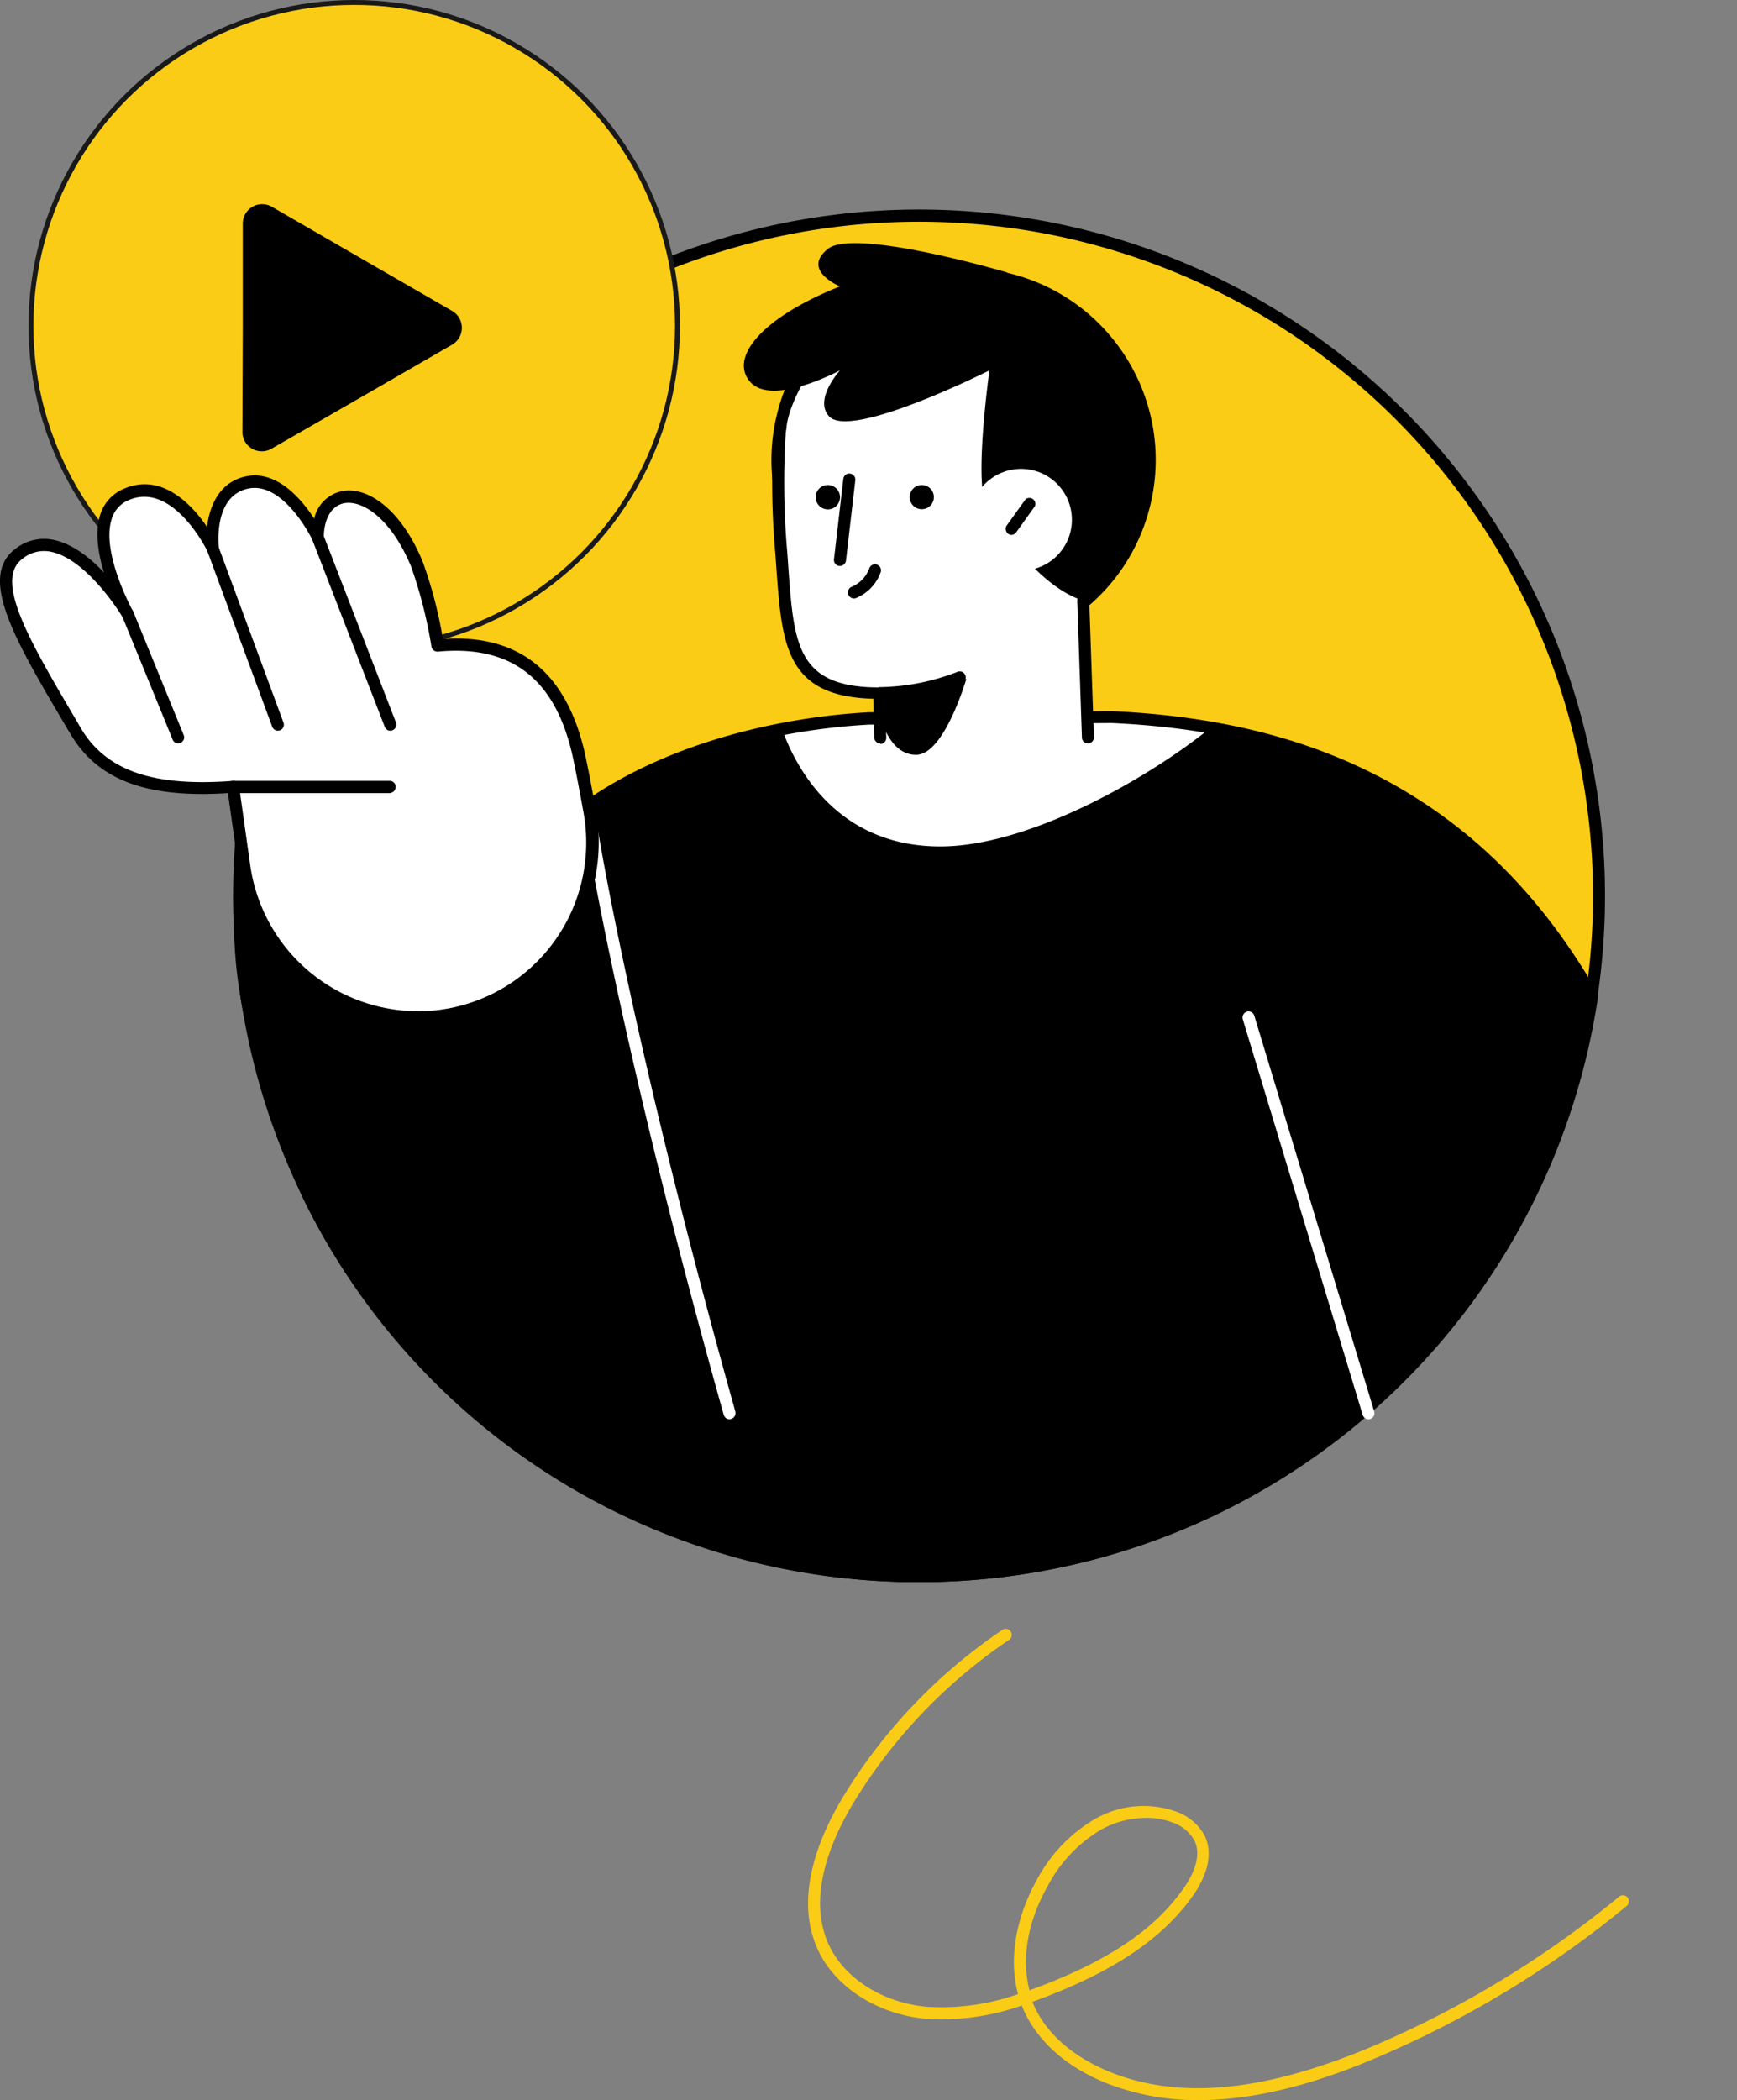 <svg xmlns="http://www.w3.org/2000/svg" width="353.219" height="426.856" viewBox="0 0 353.219 426.856">
  <rect x="0" y="0" width="353.219" height="426.856" fill="#808080" stroke="none"/>
  <g id="Group_107" data-name="Group 107" transform="translate(-963.46 -3579.455)">
    <circle id="Ellipse_146" data-name="Ellipse 146" cx="138.254" cy="138.254" r="138.254" transform="translate(984.049 3864.331) rotate(-76.72)" fill="#facc15"/>
    <path id="Path_4662" data-name="Path 4662" d="M267.511,301.024A139.492,139.492,0,1,1,406.984,161.544,139.5,139.5,0,0,1,267.511,301.024Zm0-276.507A137.035,137.035,0,1,0,404.545,161.551,137.035,137.035,0,0,0,267.511,24.516Z" transform="translate(882.855 3600.005)"/>
    <path id="Path_4663" data-name="Path 4663" d="M266.8,250.789A138.273,138.273,0,0,0,403.5,132.8c-22-38.1-54.593-54.612-97.585-56.593l-49.335.21c-27.563,1.486-59.05,12.077-73.184,34.116-5.715,8.819-53.221-.571-53.221-.571-5.219,14.572,5.391,49.812,13.334,65.508a138.292,138.292,0,0,0,123.3,75.318Z" transform="translate(883.562 3649.02)"/>
    <path id="Path_4664" data-name="Path 4664" d="M218.792,102.469c17.772,0,41.907-13.563,54.936-24.1A159.264,159.264,0,0,0,253.67,76.22l-49.335.21A130.578,130.578,0,0,0,186.6,78.6C189.267,86.049,197.515,102.469,218.792,102.469Z" transform="translate(935.879 3649.029)" fill="#fff"/>
    <path id="Path_4665" data-name="Path 4665" d="M267.384,252.587a139.054,139.054,0,0,1-124.272-75.965c-7.619-14.972-19.048-50.974-13.505-66.479a1.238,1.238,0,0,1,1.391-.8c18.134,3.562,48.307,7.048,52.117,1.1,15.067-23.43,48.174-33.278,74.156-34.668l49.393-.21c22.515,1.029,41.24,5.924,57.26,14.934,16.9,9.524,30.478,23.315,41.392,42.269a1.1,1.1,0,0,1,.133.781A139.473,139.473,0,0,1,267.479,252.587Zm-135.7-140.635c-4.076,14.21,5.353,47.259,13.7,63.546a137.149,137.149,0,0,0,257.535-41.907C381.96,97.723,351.482,80.046,306.547,77.97l-49.316.324c-25.3,1.352-57.583,10.9-72.156,33.563C179.437,120.543,139.949,113.534,131.682,111.953Z" transform="translate(882.982 3648.441)"/>
    <path id="Path_4666" data-name="Path 4666" d="M194.916,208.83a1.238,1.238,0,0,1-1.181-.9c-20.953-74.422-28.02-118.748-28.1-119.186a1.2,1.2,0,0,1,1.01-1.391,1.219,1.219,0,0,1,1.41,1.01c0,.438,7.2,44.631,28.039,118.9a1.238,1.238,0,0,1-.857,1.5.972.972,0,0,1-.324.057Z" transform="translate(916.896 3659.092)" fill="#fff"/>
    <path id="Path_4667" data-name="Path 4667" d="M261.376,190.5a1.238,1.238,0,0,1-1.181-.876L235.813,109.2a1.257,1.257,0,0,1,.819-1.543,1.219,1.219,0,0,1,1.524.819l24.382,80.442a1.219,1.219,0,0,1-.819,1.524A1.086,1.086,0,0,1,261.376,190.5Z" transform="translate(980.365 3677.425)" fill="#fff"/>
    <circle id="Ellipse_147" data-name="Ellipse 147" cx="39.068" cy="39.068" r="39.068" transform="translate(1112.404 3701.994) rotate(-76.72)"/>
    <path id="Path_4668" data-name="Path 4668" d="M248.087,87.983c-10.743-3.372-19.963-19.639-20.153-20.515-1.676-6.705,1.086-26.363,1.086-26.363s-25.087-6.419-32.592-3.181c-4.229,1.9-8.5,11.143-8.686,14.953a106.118,106.118,0,0,0-1.162,24.115c1.486,18.325.59,29.754,20.02,29.754l.21,11.753h42.23Z" transform="translate(935.652 3613.551)" fill="#fff"/>
    <path id="Path_4669" data-name="Path 4669" d="M207.53,109.35a1.219,1.219,0,0,1-1.219-1.2l-.191-7.867c-17.81-.457-18.572-10.877-19.715-26.535-.1-1.391-.19-2.819-.324-4.3a164.775,164.775,0,0,1-.248-22.858,1.223,1.223,0,0,1,2.438.19,162.842,162.842,0,0,0,.248,22.572c.133,1.486.229,2.934.324,4.324,1.143,15.677,1.771,24.306,18.477,24.306a1.219,1.219,0,0,1,1.219,1.181l.21,9.048a1.219,1.219,0,0,1-1.181,1.257Z" transform="translate(934.931 3621.195)"/>
    <path id="Path_4670" data-name="Path 4670" d="M220.292,93.37a1.2,1.2,0,0,1-1.219-1.181l-.952-27.811a1.219,1.219,0,0,1,1.181-1.257,1.2,1.2,0,0,1,1.257,1.181l.952,27.811a1.219,1.219,0,0,1-1.181,1.257Z" transform="translate(964.399 3637.175)"/>
    <path id="Path_4671" data-name="Path 4671" d="M197.477,76.92a1.219,1.219,0,0,1,0-2.4,45.087,45.087,0,0,0,15.81-3.086,1.227,1.227,0,0,1,1.029,2.229,47.183,47.183,0,0,1-16.839,3.257Z" transform="translate(944.812 3644.596)"/>
    <path id="Path_4672" data-name="Path 4672" d="M197.171,79.635s1.714,8.038,7.391,7.905,10.115-15.41,10.115-15.41L197,74.968Z" transform="translate(945.289 3645.329)"/>
    <path id="Path_4673" data-name="Path 4673" d="M193.355,68.991h-.133a1.219,1.219,0,0,1-1.067-1.371l1.9-16.325a1.227,1.227,0,0,1,2.438.286l-1.9,16.325A1.238,1.238,0,0,1,193.355,68.991Z" transform="translate(940.896 3625.495)"/>
    <circle id="Ellipse_148" data-name="Ellipse 148" cx="10.343" cy="10.343" r="10.343" transform="translate(1160.747 3674.752)" fill="#fff"/>
    <path id="Path_4674" data-name="Path 4674" d="M211.717,60.333a1.3,1.3,0,0,1-.724-.229,1.238,1.238,0,0,1-.286-1.714l3.81-5.3a1.219,1.219,0,0,1,1.9,1.41l-3.81,5.315a1.257,1.257,0,0,1-.9.514Z" transform="translate(957.488 3627.848)"/>
    <path id="Path_4675" data-name="Path 4675" d="M194.86,66.8a1.238,1.238,0,0,1-1.162-.857,1.219,1.219,0,0,1,.8-1.543,6.591,6.591,0,0,0,3.467-3.657,1.223,1.223,0,1,1,2.3.819,8.915,8.915,0,0,1-5.029,5.181A1.314,1.314,0,0,1,194.86,66.8Z" transform="translate(942.248 3634.292)"/>
    <path id="Path_4676" data-name="Path 4676" d="M200.247,54.151a2.457,2.457,0,1,0,.541-1.813A2.476,2.476,0,0,0,200.247,54.151Z" transform="translate(948.215 3626.601)"/>
    <path id="Path_4677" data-name="Path 4677" d="M190.206,54.15a2.476,2.476,0,1,0,.553-1.814,2.476,2.476,0,0,0-.553,1.814Z" transform="translate(939.131 3626.602)"/>
    <circle id="Ellipse_149" data-name="Ellipse 149" cx="65.736" cy="65.736" r="65.736" transform="translate(969.753 3579.955)" fill="#facc15" stroke="#191919" stroke-width="1"/>
    <path id="Path_4678" data-name="Path 4678" d="M191.923,159.677A35.525,35.525,0,0,0,222.4,118.057c-.971-5.391-1.9-9.924-2.419-12.305-3.219-13.334-11.086-22.972-28.573-21.334a94.078,94.078,0,0,0-4.248-16.61c-7.143-17.144-19.944-17.144-20.1-5.448,0,0-6.153-12.9-14.458-11.086s-6.857,13.486-6.857,13.486-7.334-15.41-17.525-11.105c-10.8,4.572.21,24.306.21,24.306S116.4,57.787,106.129,65.921c-6.648,5.257,1.162,18.077,11.7,35.887,5.9,9.981,16.953,12.477,32.02,11.429l2.324,16.286a35.525,35.525,0,0,0,39.754,30.154Z" transform="translate(860.839 3626.298)" fill="#fff"/>
    <path id="Path_4679" data-name="Path 4679" d="M188.058,161.8a36.973,36.973,0,0,1-36.44-31.582l-2.152-15.239c-16.591,1.067-26.5-2.667-32.02-12.02l-.686-1.143C106.283,84.1,98.7,71.342,106.035,65.494a9.41,9.41,0,0,1,7.81-2.019c3.81.7,7.619,3.638,10.42,6.686-1.2-3.81-1.9-8.381-.724-11.905a8.419,8.419,0,0,1,4.876-5.181c7.619-3.238,13.7,3.238,16.8,7.791.514-4.267,2.514-9.086,7.81-10.248,6.381-1.391,11.429,4.629,13.982,8.572a7.315,7.315,0,0,1,5.715-5.6c4.781-.914,11.7,3.143,16.325,14.286a87.871,87.871,0,0,1,4.133,15.772c15.239-1.029,24.763,6.5,28.668,22.363.514,2.191,1.333,6.343,2.438,12.381a36.8,36.8,0,0,1-31.6,43.049h0A36.667,36.667,0,0,1,188.058,161.8ZM192.439,160.3Zm-41.926-47.812a1.238,1.238,0,0,1,1.219,1.067l2.3,16.286a34.5,34.5,0,0,0,38.249,29.22h0a34.287,34.287,0,0,0,29.487-40.192c-1.086-5.981-1.9-10.115-2.4-12.248-3.638-15.105-12.534-21.791-27.182-20.4a1.257,1.257,0,0,1-1.333-1.029A93.587,93.587,0,0,0,186.706,68.9c-4.1-9.829-9.924-13.543-13.62-12.839-2.533.5-4.076,3.086-4.134,6.934A1.219,1.219,0,0,1,168,64.18a1.238,1.238,0,0,1-1.371-.667c0-.133-5.848-12-13.086-10.42s-5.924,12.039-5.905,12.134a1.238,1.238,0,0,1-.876,1.314,1.219,1.219,0,0,1-1.448-.648c0-.133-6.953-14.286-15.944-10.5a5.981,5.981,0,0,0-3.5,3.753c-2.343,6.819,4.229,18.744,4.3,18.877a1.229,1.229,0,0,1-2.133,1.219c0-.133-7.162-11.886-14.629-13.334a6.934,6.934,0,0,0-5.848,1.543c-5.715,4.476,1.9,17.144,11.315,33.144l.667,1.162c5.124,8.648,14.648,11.962,30.878,10.743Z" transform="translate(860.342 3625.678)"/>
    <path id="Path_4680" data-name="Path 4680" d="M127.593,92.077a1.219,1.219,0,0,1-1.124-.762L116.2,66.228a1.222,1.222,0,1,1,2.267-.914l10.248,25.068a1.219,1.219,0,0,1-.667,1.6A1.314,1.314,0,0,1,127.593,92.077Z" transform="translate(872.099 3638.468)"/>
    <path id="Path_4681" data-name="Path 4681" d="M139.631,95.77a1.238,1.238,0,0,1-1.143-.8l-13.2-35.7a1.221,1.221,0,0,1,2.286-.857l13.2,35.7a1.219,1.219,0,0,1-.724,1.581,1.619,1.619,0,0,1-.419.076Z" transform="translate(880.33 3632.203)"/>
    <path id="Path_4682" data-name="Path 4682" d="M152.384,96.917a1.219,1.219,0,0,1-1.143-.8l-14.763-38.1a1.224,1.224,0,1,1,2.286-.876l14.763,38.1a1.238,1.238,0,0,1-.7,1.581A1.3,1.3,0,0,1,152.384,96.917Z" transform="translate(890.453 3631.057)"/>
    <path id="Path_4683" data-name="Path 4683" d="M160.575,85.5H128.593a1.248,1.248,0,0,1,0-2.5h31.982a1.238,1.238,0,0,1,0,2.457Z" transform="translate(882.262 3655.164)"/>
    <path id="Path_4684" data-name="Path 4684" d="M268.827,269.258a50.708,50.708,0,0,1-18.591-3.372c-8.381-3.314-14.534-8.838-17.277-15.563l-.114-.286a49.412,49.412,0,0,1-19.563,2.686c-9.867-.933-18.477-6.476-21.963-14.153-4.838-10.686.3-23.01,5.486-31.449a109.643,109.643,0,0,1,32.059-33.411,1.221,1.221,0,1,1,1.371,2.019A107.244,107.244,0,0,0,198.881,208.4c-4.857,7.943-9.734,19.448-5.334,29.163,3.124,6.9,10.953,11.886,19.963,12.724a46.974,46.974,0,0,0,18.572-2.572c-1.9-7.048-.533-15.334,3.81-23.2a31.392,31.392,0,0,1,11.581-12.248,19.829,19.829,0,0,1,16.858-1.619,10.5,10.5,0,0,1,5.715,4.9c2.21,4.61-.648,9.734-2.552,12.382-5.848,8.115-14.858,14.4-28.382,19.791-1.276.514-2.648,1.029-4.057,1.543v.152c3.372,8.229,11.429,12.42,15.905,14.191,14.324,5.715,31.849,3.81,53.6-5.448A205.381,205.381,0,0,0,354.317,227.9a1.2,1.2,0,0,1,1.714.171,1.238,1.238,0,0,1-.171,1.714A207,207,0,0,1,305.534,260.4C291.876,266.306,279.666,269.258,268.827,269.258ZM257.97,211.9a18.838,18.838,0,0,0-9.2,2.5,29.03,29.03,0,0,0-10.648,11.334c-4.1,7.238-5.391,14.8-3.714,21.2,1.371-.5,2.686-.991,3.924-1.486,13.067-5.219,21.734-11.22,27.277-19.048,1.6-2.21,4.019-6.419,2.343-9.886a7.981,7.981,0,0,0-4.438-3.676A14.553,14.553,0,0,0,257.97,211.9Z" transform="translate(938.398 3737.051)" fill="#facc15"/>
    <path id="Path_4685" data-name="Path 4685" d="M232.479,51.487s-28.1,14.134-32.592,9.372c-3.238-3.429,2.191-9.372,2.191-9.372s-13.753,7.429-18.248,2.362c-4.248-4.781,1.9-12.915,18.229-19.429,0,0-7.905-3.257-2.457-7.619s36.459,4.781,36.459,4.781Z" transform="translate(932.193 3603.245)"/>
    <path id="Path_4686" data-name="Path 4686" d="M134.966,47.185V26.022a3.943,3.943,0,0,1,5.924-3.429l18.325,10.591,18.325,10.572a3.962,3.962,0,0,1,0,6.857L159.215,61.186l-18.4,10.572a3.943,3.943,0,0,1-5.924-3.41Z" transform="translate(877.863 3598.895)"/>
  </g>
</svg>
